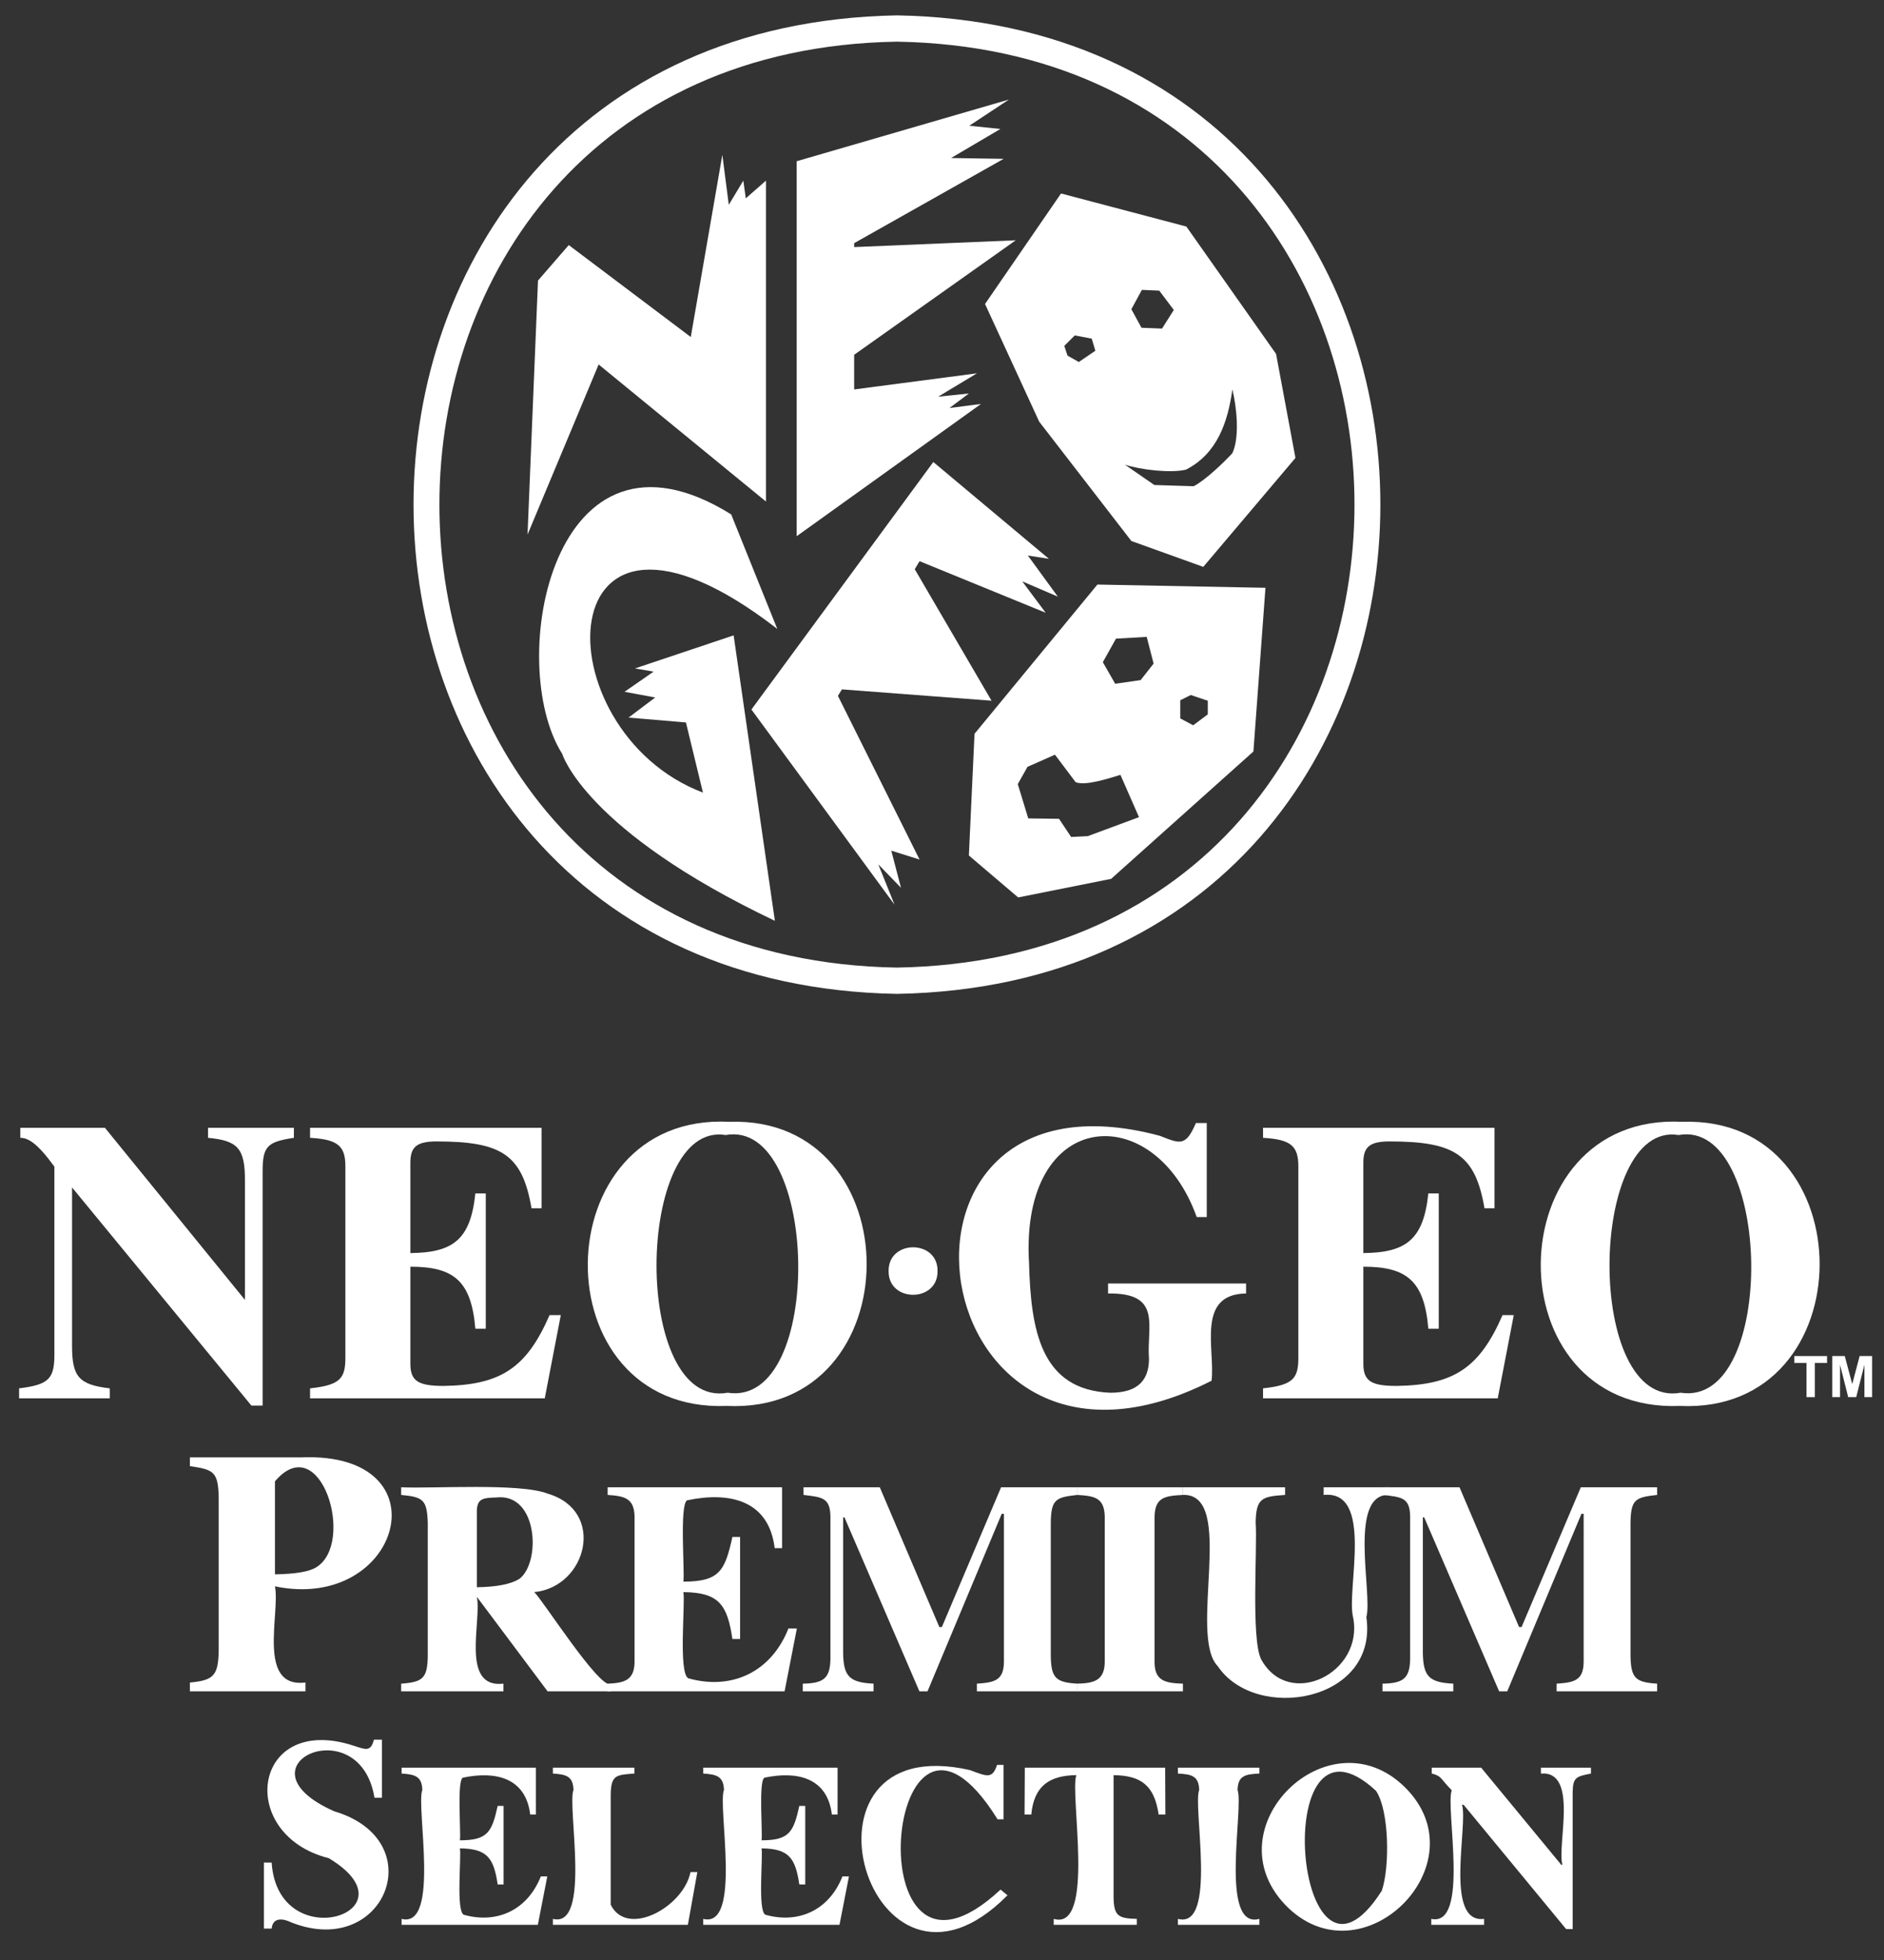 <svg viewBox="0 0 125 130" fill="none" xmlns="http://www.w3.org/2000/svg"><rect x="0" y="0" width="125" height="130" fill="#333333" stroke="none"/><path d="M59.508 2.763C99.993 3.453 99.985 63.494 59.506 64.177C19.034 63.487 19.039 3.448 59.508 2.763ZM59.508 1.02C16.743 1.784 16.751 65.162 59.509 65.921C102.28 65.156 102.275 1.778 59.508 1.02Z" fill="white"/><path d="M47.926 10.269L45.832 22.353L37.736 16.255L35.695 18.609L35.001 35.457L39.719 24.175L50.821 33.266V11.98L49.482 13.156L49.318 11.98L48.354 13.584L47.926 10.269Z" fill="white"/><path d="M66.939 6.603L52.858 10.694V35.565L65.088 26.793L62.996 27.062L64.284 26.099L62.246 26.31L64.82 24.761L56.672 25.83V23.531L67.392 15.938L56.672 16.388V16.128L66.589 10.536L63.102 10.481L66.374 8.554L64.312 8.34L66.939 6.603Z" fill="white"/><path d="M48.513 34.119C36.642 26.727 33.482 43.983 37.304 50.005C37.304 50.005 38.807 55.084 51.412 61.075L48.675 42.142L42.132 44.334L43.365 44.547L41.436 45.885L43.473 46.261L41.704 47.595L45.511 47.918L46.639 52.571C35.812 48.46 36.14 29.767 51.571 41.714L48.513 34.119Z" fill="white"/><path d="M61.923 30.644L49.855 47.059L59.351 60.005L58.274 57.331L59.778 58.882L59.135 56.421L61.011 57.011L55.594 46.153L55.863 45.724L65.787 46.476L60.691 37.753L61.011 37.221L69.379 40.642L67.822 38.558L70.185 39.574L68.198 36.848L69.594 37.065L61.923 30.644Z" fill="white"/><path d="M84.665 23.475L78.712 15.026L70.397 12.833L65.355 20.163L68.95 27.97L75.064 35.883L79.835 37.599L85.95 30.374L84.665 23.475ZM75.762 19.227L76.914 19.277L77.88 20.559L77.099 21.793L75.734 21.739L75.064 20.509L75.762 19.227ZM71.576 24.011L70.828 23.586L70.613 22.942L71.31 22.247L72.434 22.462L72.675 23.264L71.576 24.011ZM81.767 30.057C81.21 30.667 79.934 31.883 79.195 32.25L76.59 32.17L74.634 30.819C75.643 31.153 77.64 31.395 78.684 31.152C80.772 30.085 81.463 27.988 81.767 25.83C82.04 26.961 82.272 28.954 81.767 30.057Z" fill="white"/><path d="M72.81 38.772L64.658 48.67L64.283 56.742L67.552 59.523L73.721 58.292L83.162 49.844L83.961 38.987L72.81 38.772ZM72.168 55.459L71.067 55.513L70.264 54.309L68.223 54.282L67.528 52.008L68.172 50.862L69.994 50.056L71.364 51.875C72.001 52.161 73.719 51.579 74.339 51.393L75.57 54.199L72.168 55.459ZM75.679 45.109L73.99 45.351L73.171 43.92L74.044 42.358L76.082 42.242L76.54 44.014L75.679 45.109ZM80.134 47.382L79.165 48.106L78.309 47.651V46.446L79.005 46.098L80.134 46.476V47.382Z" fill="white"/><path d="M119.859 92.668V90.402H119.047V89.941H121.221V90.402H120.411V92.668H119.859Z" fill="white"/><path d="M121.569 92.668V89.941H122.396L122.893 91.801L123.384 89.941H124.212V92.668H123.7V90.521L123.156 92.668H122.624L122.083 90.521V92.668H121.569Z" fill="white"/><path d="M19.499 75.468C17.769 75.733 17.424 75.999 17.424 77.671V93.225H16.678L4.78 78.759V89.27C4.78 91.314 5.233 91.845 7.282 92.084V92.747H1.267V92.084C3.209 91.845 3.609 91.473 3.609 89.854V77.379C2.491 75.839 1.879 75.468 1.346 75.468V74.804H6.962L16.252 86.217V78.281C16.252 76.158 15.772 75.654 13.803 75.468V74.804H19.499V75.468Z" fill="white"/><path d="M36.144 92.747H20.572V92.084C22.542 91.871 22.915 91.447 22.915 90.066V77.353C22.915 75.999 22.409 75.574 20.572 75.468V74.804H35.931V80.139H35.265C34.653 76.583 33.295 75.707 28.957 75.707C27.573 75.707 27.227 76.131 27.227 77.14V83.112C30.048 83.085 31.22 82.236 31.538 79.157H32.23V88.129H31.538C31.272 84.97 30.128 84.015 27.227 84.015V90.438C27.227 91.579 27.706 91.924 29.436 91.924C33.221 91.865 34.932 90.74 36.463 87.226H37.208L36.144 92.747Z" fill="white"/><path d="M48.227 93.251C35.753 93.739 36.039 73.77 48.387 74.406C60.558 73.981 60.574 93.823 48.227 93.251ZM48.147 75.282C42.114 74.308 41.902 93.521 48.281 92.375C54.724 93.364 54.362 74.173 48.147 75.282Z" fill="white"/><path d="M82.674 85.793C79.344 85.833 80.634 89.513 80.385 91.579C60.937 101.452 56.665 69.895 76.952 75.334C78.304 75.862 78.665 76.066 79.347 74.486H80.066V80.723H79.4C76.586 72.858 67.666 73.437 68.274 83.775C68.397 88.201 69.035 92.199 73.677 92.376C75.567 92.375 76.233 91.473 76.233 90.119C76.065 87.962 77.148 85.737 73.518 85.793V85.129H82.674V85.793Z" fill="white"/><path d="M99.372 92.747H83.801V92.084C85.77 91.871 86.143 91.446 86.143 90.066V77.353C86.143 75.999 85.637 75.574 83.801 75.468V74.804H99.159V80.139H98.493C97.881 76.583 96.524 75.707 92.185 75.707C90.801 75.707 90.455 76.131 90.455 77.14V83.112C93.276 83.085 94.448 82.236 94.767 79.157H95.459V88.129H94.767C94.501 84.97 93.357 84.015 90.455 84.015V90.437C90.455 91.579 90.934 91.924 92.664 91.924C96.449 91.865 98.161 90.74 99.691 87.226H100.436L99.372 92.747Z" fill="white"/><path d="M111.456 93.251C98.981 93.739 99.266 73.771 111.616 74.406C123.785 73.981 123.801 93.823 111.456 93.251ZM111.375 75.282C105.342 74.307 105.131 93.521 111.509 92.375C117.953 93.364 117.59 74.173 111.375 75.282Z" fill="white"/><path d="M62.204 84.304C62.235 86.404 58.927 86.404 58.958 84.304C58.927 82.204 62.236 82.204 62.204 84.304Z" fill="white"/><path d="M12.599 111.597C14.184 111.451 14.478 111.125 14.51 109.5C14.51 109.5 14.51 99.342 14.51 99.342C14.479 97.624 14.19 97.47 12.599 97.245V96.662H20.008C29.628 96.283 26.608 106.953 18.243 105.217C18.598 107.007 17.024 111.989 20.267 111.597V112.18H12.599V111.597ZM20.986 103.95C23.616 102.338 21.263 94.694 18.242 98.254C18.243 98.254 18.243 104.421 18.243 104.421C19.615 104.399 20.529 104.242 20.986 103.95Z" fill="white"/><path d="M26.617 111.672C28.036 111.566 28.359 111.331 28.382 109.843C28.382 109.843 28.382 100.983 28.382 100.983C28.324 99.477 28.087 99.293 26.617 99.154V98.646C28.737 98.745 34.503 98.349 36.336 99.067C40.233 100.211 38.943 105.265 35.441 105.599C35.932 106.002 39.748 112.018 40.522 111.701V112.18H36.332L31.646 105.921H31.638C31.972 107.489 30.527 112.006 33.403 111.672V112.18H26.617V111.672ZM34.458 104.724C35.907 103.626 35.694 99.021 32.943 99.321C32.068 99.35 31.674 99.378 31.638 100.181C31.638 100.181 31.638 105.276 31.638 105.276C32.952 105.257 33.892 105.072 34.458 104.724Z" fill="white"/><path d="M40.317 112.18V111.672C41.448 111.628 42.074 111.43 42.102 110.263L42.102 100.563C42.064 99.386 41.464 99.228 40.317 99.154V98.646H51.889V102.685H51.399C51.016 99.525 48.441 98.909 45.588 99.511C45.066 99.806 45.45 104.377 45.338 104.905C47.74 104.902 48.097 104.188 48.594 101.941H49.104V108.709H48.594C48.257 106.443 47.712 105.622 45.338 105.599C45.484 106.247 44.992 110.956 45.667 111.315C48.49 112.113 51.141 110.959 52.311 108.014H52.87L52.056 112.18H40.317Z" fill="white"/><path d="M53.263 111.672C54.64 111.651 55.062 111.317 55.097 110.078C55.097 110.078 55.097 100.563 55.097 100.563C55.075 99.314 54.504 99.3 53.312 99.154V98.646H58.372L62.324 107.916H62.491L66.42 98.646H71.483V99.154C70.054 99.311 69.742 99.436 69.718 100.983C69.718 100.983 69.718 109.843 69.718 109.843C69.742 111.316 70.066 111.583 71.483 111.672V112.18H64.815V111.672C65.959 111.594 66.611 111.478 66.609 110.195C66.609 110.195 66.609 100.406 66.609 100.406H66.462L61.539 112.18H61.001L56.028 100.641H55.94V109.696C55.977 111.174 56.351 111.596 57.96 111.672V112.18H53.263V111.672Z" fill="white"/><path d="M71.464 111.672C72.6 111.647 73.272 111.449 73.298 110.263C73.298 110.263 73.298 100.563 73.298 100.563C73.261 99.353 72.637 99.216 71.464 99.154V98.646H78.485V99.154C77.275 99.214 76.645 99.322 76.603 100.563C76.603 100.563 76.603 110.263 76.603 110.263C76.609 111.503 77.344 111.636 78.485 111.672V112.18H71.464V111.672Z" fill="white"/><path d="M85.263 98.646V99.154C83.713 99.255 83.339 99.377 83.311 100.983C83.434 102.605 82.993 108.695 83.674 110.055C85.52 113.43 90.521 110.954 89.773 107.257C89.317 105.472 91.19 98.81 87.822 99.154V98.646H92.235V99.154C89.386 98.958 91.088 105.726 90.656 107.252C91.465 112.901 83.314 114.255 80.8 110.516C78.801 108.478 82.047 99.013 78.477 99.154V98.646L85.263 98.646Z" fill="white"/><path d="M91.727 111.672C93.104 111.651 93.526 111.317 93.56 110.078C93.56 110.078 93.56 100.563 93.56 100.563C93.539 99.314 92.968 99.3 91.776 99.154V98.646H96.836L100.788 107.916H100.954L104.884 98.646H109.947V99.154C108.518 99.311 108.205 99.436 108.182 100.983C108.182 100.983 108.182 109.843 108.182 109.843C108.206 111.316 108.53 111.583 109.947 111.672V112.18H103.279V111.672C104.423 111.594 105.075 111.478 105.073 110.195C105.073 110.195 105.073 100.406 105.073 100.406H104.926L100.003 112.18H99.465L94.492 100.641H94.404V109.696C94.441 111.174 94.815 111.596 96.424 111.672V112.18H91.727V111.672Z" fill="white"/><path d="M17.512 123.537H18.023C18.441 129.846 27.759 126.825 21.818 123.249C15.698 121.704 16.719 113.802 23.206 115.706C24.23 116.017 24.572 116.279 24.811 115.386H25.339V119.237H24.846C23.86 113.242 15.387 117.137 22.181 120.139C28.692 122.078 25.524 129.957 19.334 127.509C18.8 127.245 18.102 127.14 18.023 127.915H17.512V123.537Z" fill="white"/><path d="M26.645 127.665V127.273C29.231 127.93 27.585 119.788 28.021 118.718C27.991 117.812 27.529 117.69 26.645 117.634V117.242H35.557V120.352H35.179C34.884 117.919 32.901 117.445 30.705 117.908C30.302 118.135 30.599 121.656 30.512 122.062C32.362 122.06 32.637 121.51 33.02 119.78H33.412V124.991H33.02C32.76 123.247 32.34 122.614 30.512 122.596C30.624 123.095 30.245 126.722 30.765 126.998C32.939 127.613 34.981 126.724 35.882 124.457H36.312L35.685 127.665H26.645Z" fill="white"/><path d="M36.683 127.273C39.253 127.922 37.617 119.782 38.05 118.718C38.021 117.81 37.566 117.69 36.683 117.634V117.242H42.09V117.634C40.852 117.719 40.541 117.745 40.519 119.042L40.519 126.331C41.597 128.541 45.346 126.497 45.813 124.17H46.266L45.639 127.665H36.683V127.273Z" fill="white"/><path d="M46.659 127.665V127.273C49.244 127.93 47.598 119.788 48.034 118.718C48.004 117.812 47.542 117.69 46.659 117.634V117.242H55.571V120.352H55.193C54.898 117.919 52.915 117.445 50.718 117.908C50.316 118.135 50.612 121.656 50.526 122.062C52.376 122.06 52.65 121.51 53.033 119.78H53.426V124.991H53.033C52.774 123.247 52.354 122.614 50.526 122.596C50.638 123.096 50.259 126.722 50.779 126.998C52.953 127.613 54.994 126.724 55.895 124.457H56.326L55.699 127.665H46.659Z" fill="white"/><path d="M64.353 117.404C65.487 117.827 65.843 118.01 66.151 117.061H66.581V120.669H66.188C58.7 108.643 56.528 134.525 66.385 125.33L66.845 125.707C57.649 135.013 51.8 114.546 64.353 117.404Z" fill="white"/><path d="M67.994 117.242H77.305L77.32 120.352H76.875C76.59 118.437 75.733 117.766 73.884 117.739V125.864C73.909 127.078 74.198 127.244 75.425 127.273V127.665H69.912V127.273C72.706 128.096 70.958 118.964 71.415 117.739C69.609 117.761 68.605 118.461 68.424 120.352H67.978L67.994 117.242Z" fill="white"/><path d="M78.151 127.273C80.797 127.975 79.122 119.803 79.564 118.718C79.535 117.786 79.055 117.681 78.151 117.634V117.242H83.559V117.634C82.626 117.68 82.141 117.763 82.109 118.718C82.543 119.857 80.873 128.011 83.559 127.273V127.665H78.151V127.273Z" fill="white"/><path d="M93.187 118.515C98.397 123.616 90.294 131.602 85.257 126.324C80.398 121.194 88.149 113.608 93.187 118.515ZM91.684 125.398C92.222 123.792 92.169 120.059 91.294 118.778C84.075 112.086 85.885 134.514 91.684 125.398Z" fill="white"/><path d="M94.963 127.273C97.537 127.829 95.881 119.877 96.322 118.741C95.563 117.987 95.671 117.794 94.993 117.634V117.242H98.271L103.587 123.686H103.663C103.293 122.359 104.756 117.436 102.236 117.634V117.242H105.558V117.634C104.612 117.828 104.359 117.856 104.343 118.861C104.343 118.861 104.343 127.951 104.343 127.951H103.912L97.108 119.705H97.002C97.418 121.066 95.8 127.598 98.467 127.273V127.665H94.963V127.273Z" fill="white"/></svg>